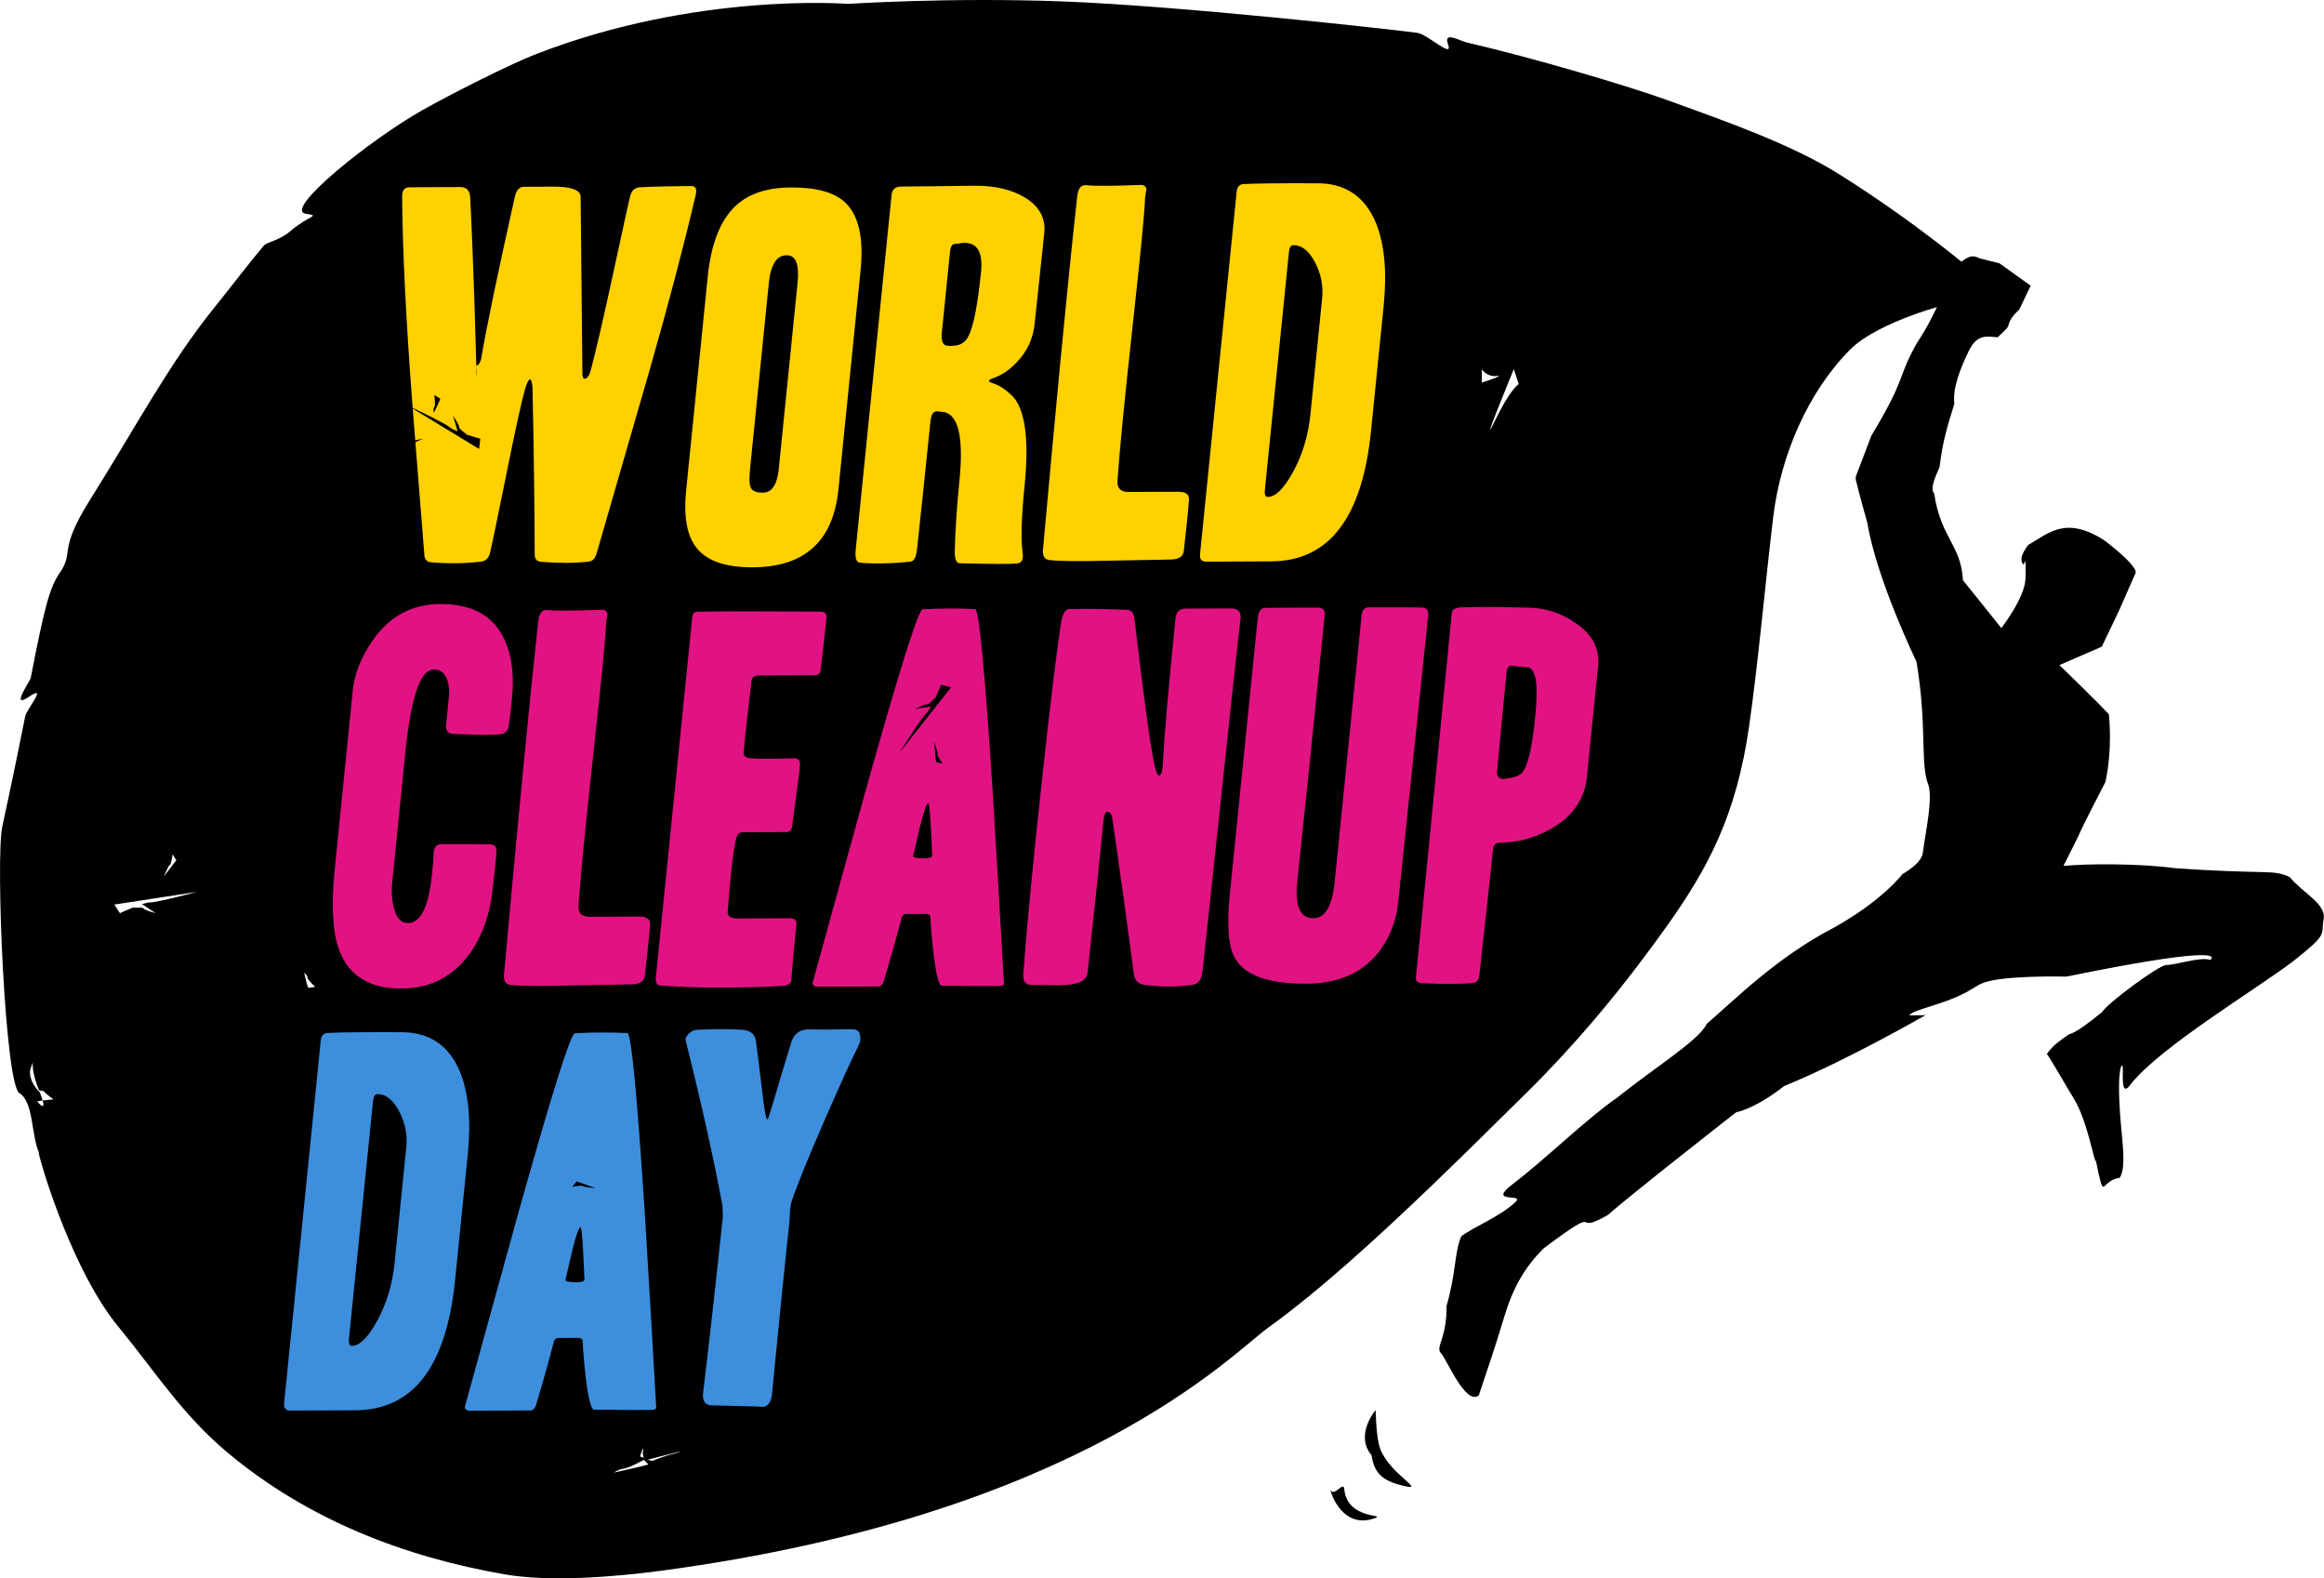 <?xml version="1.0" encoding="UTF-8"?> <svg xmlns="http://www.w3.org/2000/svg" id="Ebene_2" data-name="Ebene 2" viewBox="0 0 788.26 535.15"><defs><style> .cls-1 { fill: #ffd100; } .cls-2 { fill: #3e8ede; } .cls-3 { fill: #e11383; } </style></defs><g id="Ebene_1-2" data-name="Ebene 1"><g><path d="M515.12,130.23s-2.85,1.58-8.27,12.85c-5.42,11.26,6.61-17.92,6.61-17.92l1.66,5.08ZM502.62,129.72v-4.49s1.71,2.68,5.01,2.25c3.31-.44-5.01,2.25-5.01,2.25M231.07,492.09s-1.56.69-3.26,1.04c-1.71.35-6.69,2.25-6.69,2.25l-1.43-.42,3.56-.92,7.83-1.95ZM218.4,495.01l1.54,1.58-3.66.92-8.05,1.81s1.58-1.12,3.34-1.32c1.76-.2,6.83-2.99,6.83-2.99M218.31,494.33l-1.19-.47.25-.88.66-1.85s.29.69.04,1.01c-.25.32.25,2.19.25,2.19M106.91,334.62l-2.36.34-.52-1.59-.87-3.46s1.17.8,1.11,1.53c-.06.73,2.64,3.18,2.64,3.18M66.83,302.42s-13.36,3.57-15.9,3.57c-.65,0-1.65.24-2.76.6l4.63,3.06s-3.75-1-4.04-1.57c-.29-.57-3.46-.26-3.46-.26l.2-.26c-2.51.99-4.83,2.09-4.83,2.09l-1.9-2.93,5.37-.82,22.69-3.48ZM59.81,291.68l-.81,1.05-3.41,4.45s1.54-3.73,2.04-3.94c.5-.21.9-3.54.9-3.54l1.28,1.98ZM18.16,372.78l-3.69.37c1.12,3.99-1.88.31-1.88.31l1.88-.31c-.19-.68-.5-1.58-.97-2.76-1.86-1.89-3.81-4.69-3.21-7.91,2.13-4.9-.99-2.38,2.92,7.13.13.32,1.53.16,1.64.45,1.48,1.5,3.31,2.71,3.31,2.71M670.17,92.79s-19.16-16.62-46.31-33.68c-16.11-10.12-38.27-17.89-57.67-24.92-14.4-5.22-45.8-14.46-68.78-19.82-2.37-.55-7.99-3.99-6.24.75,1.81,4.92-6.93-3.51-10.48-3.99-7.75-1.06-80.47-9.19-120.87-10.67-38.08-1.4-72.24.86-72.24.86,0,0-51.52-4.16-106.2,17.2-9.06,3.54-28.95,13.67-37.96,18.75-17.89,10.07-47.71,34.05-39.63,35.23,5.17.75,1.02.42-5.4,5.95-3.61,3.11-7.89,3.62-8.9,4.82-5.04,5.97-10.93,13.75-16.81,21.05-15.33,19.02-26.12,39.64-42.19,65.23-11.04,17.58-5.17,17.48-10.22,24.68-3.37,4.8-5.18,11.61-9.84,35.56-.25,1.31-7.14,10.9-.57,6.45,6.56-4.45-.85,4.29-1.3,6.6-2.03,10.2-4.55,22.53-7.79,37.46-2.31,10.66.94,87.44,5.8,90.36,4.86,2.91,4.01,14.37,6.68,20.22-1.42-3.11,9.71,38.06,26.84,58.91,12.4,15.1,21.74,29.93,37.09,42.76,27.36,22.86,60.06,35.38,93.96,41.28,15.16,2.64,37.17.91,53.16-1.23,142.17-19.02,193.49-73.53,205.89-82.45,16.74-12.04,36.28-29.76,55.67-48.37,11.05-10.61,22.05-21.5,32.45-31.78,16.46-16.29,29.6-32.47,38.53-44.37,3.08-4.11,6-8.04,8.75-11.92,13.81-19.46,23.38-37.41,27.67-67.41,3.17-22.21,5.26-46.51,8.17-70.88,2.52-21.11,11.88-42.61,26.1-56.89,9.64-9.68,34.97-16.13,33.62-15.29,13.41-8.41,9.03-10.44,9.03-10.44"></path><path d="M466.58,478.13s-7.18,8.41-1.38,15.31c.93,5.99,3.45,8.66,11,10.42,7.55,1.76-4.22-3.66-7.86-12.07-1.17-2.7-1.59-8.16-1.76-13.66"></path><path d="M451.29,505.23c.17,1.62,4.38,13.35,15.01,9.57,4.25-1.51-9.4.73-10.38-10.01-.23-2.57-3.5,2.93-4.63.44"></path><path d="M776.72,297.45c-6.03-2.84-6.56-.8-39.14-3.08-11.58-1.59-29.45-1.56-37.68-.76l4.99-9.99c1.54-3.71,9.24-18.47,9.24-18.47,2.52-11.66,1.16-22.95,1.16-22.95-4.07-4.42-16.77-16.68-16.77-16.68l14.37-6.24,5.78-12.08,5.76-13.08c-.05-2.99-10.68-10.89-10.68-10.89-13.14-8.47-18.94-2.37-25.79,1.54-4.07,5.22-1.53,6.69-1.53,6.69,0,0,.92-4.41.58,4.72-.25,6.65-8.2,16.79-8.2,16.79-5.38-6.82-13-16.17-13-16.17-.69-12.22-7.5-14.24-9.77-29.45-1.58-1.7.56-5.99,1.84-9.02,1.01-8.82,2.75-14.03,5.01-21.46-.74-5.14,2.24-12.58,5.05-18.18,2.81-5.6,6.28-4.56,9.62-4.32,3.46-3.38,3.31-2.81,3.93-4.89.62-2.08,3.42-4.55,3.42-4.55l3.85-8.06-10.58-7.59-6.68-1.67s-1.76-.99-3.22-.58c-2.14.59-5.21,3.41-5.9,4.64-1.63,2.92-4.93,13.74-12.23,24.69-6.88,12.26-3.2,11.09-15.43,31.38-5.42,14.57-5.54,13.75-5.23,15.07,1.16,4.94,3.87,14.45,3.87,14.45,3.21,19.38,16.68,47.11,16.68,47.11,3.67,22.11,1.2,34.29,3.95,41.55,1.76,4.64-1.01,16.81-1.82,23.33-.45,3.66-6.87,7.11-6.87,7.11,0,0-6.83,9.11-23.65,18.39-18.8,9.81-32.54,23.54-42.81,32.48-2.36,5.35-18,15.06-30.74,25.27-9.39,6.38-24.23,20.82-34.95,28.95-9.01,6.83,3.92,3.12,1,5.99-5.06,4.97-14.59,8.7-18.5,11.76-2.36,5.35-1.78,12.61-5.02,23.65.19,10.98-3.9,13.89-1.88,16.01,2.02,2.12,8.36,17.86,12.83,14.27,2.85-8.56,5.52-16.23,8.53-26.31,3.01-10.08,7.01-17.13,13.47-23.53,21.79-16.36,8.41-3.65,21.87-11.37,6.74-6.11,43.33-34.71,43.33-34.71,7.74-1.85,16.3-8.92,16.3-8.92,21.4-8.72,48.03-24.08,48.03-24.08.08.05-5.57.04-5.49.1,1.03-1.94,11.36-3.66,18.34-7.39.07.21,5.95-3.55,6.06-3.35,5.79-2.98,28.85-2.43,28.85-2.43,58.04-11.82,48.77-5.67,48.77-5.67-3.35-1.11-11.39,1.7-14.95,1.76-2.5.04-20.1,13.11-21.69,15.93-9.84,8.08-11.02,7.31-11.35,7.61-.8.73-5.16,3.13-7.37,6.62,2.05,2.96,6.15,10.3,9.25,15.32,4.81,8.18,6.91,22.36,7.35,20.84,3.13,14.95,1.37,6.55,8.09,5.85,1.12-2,1.68-4.59.84-13.36-.56-5.84-1.83-18.71-.49-24.1,1.93-4.03-1.28,12.51,3.59,5.43,10.26-12.66,42.03-31.69,54.84-41.4,12.31-9.7,9.35-8.82,10.37-14.16,1.02-5.34-6.92-8.87-11.45-14.37"></path><path class="cls-2" d="M137.78,389.22l-3.95,39.08c-.73,7.19-2.68,13.69-5.85,19.48-3.17,5.79-6.07,8.65-8.7,8.56-.77,0-1.07-.78-.92-2.34,1.27-12.51,2.93-28.97,5-49.4,2.08-20.53,3.14-31.01,3.18-31.42.15-1.46.65-2.19,1.53-2.19,2.82-.01,5.25,1.93,7.31,5.83,2.05,3.9,2.85,8.04,2.41,12.41M156.06,363.51c-3.79-9.15-10.57-13.65-20.34-13.51-12.82-.04-21.05.04-24.69.27-1.33.11-2.07.95-2.23,2.51l-12.42,122.87c-.18,1.77.5,2.66,2.04,2.65l22.11-.1c19.58-.08,30.85-14.77,33.82-44.06l4.3-42.52c1.17-11.57.31-20.94-2.59-28.12"></path><path class="cls-2" d="M198.24,433.95c-.04.42-.62.68-1.73.79-1,.11-2.07.09-3.21-.06-1.14-.15-1.64-.38-1.5-.7.79-3.44,1.57-6.83,2.35-10.17,1.29-5.11,2.2-7.67,2.75-7.67.44,0,.88,5.93,1.33,17.81M222.57,477.13c-1.22-21.66-2.49-43.33-3.82-64.99-2.66-41.13-4.64-61.75-5.95-61.85-5.91-.29-11.85-.26-17.82.08-1.44.11-7.93,20.77-19.46,61.96-5.91,21.43-11.81,42.82-17.7,64.15-.46,1.25.19,1.88,1.96,1.87l20.29-.09c.55,0,1.09-.48,1.63-1.43,2.5-8.35,4.56-15.69,6.19-22.03.29-.74.83-1.11,1.6-1.12l6.43-.03c1.1,0,1.67.36,1.7,1.09.18,3.65.56,8.02,1.15,13.12.85,6.77,1.78,10.15,2.77,10.14,3.08-.01,6.71.02,10.87.11,4.18-.02,7.04-.03,8.58-.04,1.1,0,1.62-.32,1.58-.94"></path><path class="cls-2" d="M291.78,352.88c.28-2.72-.69-4.02-2.9-3.9-6.5.13-11.56.16-15.18.07-2.56.22-4.28,1.54-5.19,3.97-2.79,9.06-4.86,15.97-6.22,20.71-1.16,3.9-1.81,5.85-1.91,5.85-.44,0-.91-1.92-1.39-5.77-1.08-8.95-1.93-15.77-2.55-20.46-.18-2.6-1.79-4-4.85-4.2-5.25-.29-10.42-.27-15.51.07-.89.11-1.73.56-2.53,1.34-.79.78-1.12,1.54-.97,2.27,5.4,21.65,9.56,40.33,12.48,56.04.12,2.08.14,3.54.05,4.37-2.32,21.89-4.54,41.69-6.67,59.41-.15,2.6.87,3.9,3.07,3.89,12.84.26,18.48.44,16.93.55,2.1-.11,3.25-1.74,3.46-4.87,2.19-22.78,4.17-42.31,5.92-58.61.08-3.03.29-5.01.6-5.96,1.61-5.02,5.56-14.75,11.86-29.19,5-11.4,8.67-19.46,11.02-24.17.26-.42.42-.89.47-1.41"></path><path class="cls-3" d="M173.43,238.94c1.19-9.59.26-17.24-2.79-22.96-3.75-7.49-10.85-11.2-21.3-11.16-9.79.04-17.53,4.3-23.23,12.76-3.75,5.54-5.9,11.07-6.46,16.59l-6.1,60.35c-1.25,12.4-.76,21.62,1.49,27.65,3.29,8.74,10.33,13.08,21.11,13.03,9.24-.04,16.63-3.56,22.18-10.57,4.91-6.17,7.85-14.04,8.82-23.63.65-5.31,1.05-9.33,1.22-12.04.18-1.77-.56-2.65-2.21-2.65-4.06-.08-9.56-.12-16.48-.08-1.54,0-2.41.95-2.59,2.82-.03.31-.08,1.36-.15,3.13-.17,1.67-.32,3.13-.44,4.38-1.11,10.94-3.81,16.43-8.1,16.44-2.42,0-4.05-1.8-4.89-5.45-.62-2.6-.77-5.36-.48-8.28l4.49-44.4c1.88-18.55,5.07-27.84,9.58-27.86,3.41-.01,5.17,2.69,5.28,8.1-.37,3.65-.74,7.35-1.12,11.1-.07,1.77.89,2.65,2.87,2.65-.55,0,1.91.1,7.4.28,3.95.09,6.7.02,8.26-.19,1.56-.21,2.48-1.16,2.76-2.82.28-1.67.58-4.07.89-7.19M218.72,330.92c.9-7.87,1.49-13.64,1.75-17.31.19-1.89-1.04-2.83-3.67-2.82l-17.16.07c-2.41-.09-3.55-1.34-3.42-3.73.68-9.99,2.43-27.83,5.25-53.54,2.61-23.62,3.98-37.72,4.11-42.3.1-1.04.26-2.03.47-2.97-.11-1.14-.88-1.66-2.32-1.55-9.6.36-15.54.38-17.82.08-1.95-.31-3.07,1-3.37,3.92-2.91,26.68-6.78,66.5-11.58,119.44-.23,2.29.47,3.54,2.1,3.74,3.59.4,10.01.48,19.28.23,15.2-.28,22.47-.41,21.81-.41,2.75-.01,4.27-.96,4.58-2.85M279.48,217.69c.4-3.96.69-6.77.85-8.44.13-1.25-.69-1.87-2.45-1.87-18.9-.12-32.59-.12-41.08.03-1.21,0-1.87.58-1.99,1.73l-12.34,122.09c-.19,1.88.31,2.87,1.52,2.96,12.38.88,26.23.93,41.54.13,1.77-.11,2.73-.79,2.85-2.04.31-4.17.9-10.47,1.75-18.91.13-1.36-.68-2.03-2.43-2.02-7.81.04-13.86.06-18.15.08-1.96-.2-2.87-.97-2.74-2.31.89-12.06,1.83-20.26,2.82-24.6.38-1.55,1.11-2.32,2.21-2.33l14.85-.06c1.21,0,1.89-.73,2.03-2.19.11-1.04.57-4.54,1.39-10.48.74-5.1,1.14-8.6,1.23-10.47.02-1.25-.68-1.87-2.1-1.87-7.88.25-12.94.21-15.2-.09-1.29-.2-1.87-.87-1.76-2.02.19-2.92.63-7.29,1.33-13.13.8-6.88,1.23-10.58,1.28-11.1.12-1.14.99-1.72,2.63-1.73,8.19-.04,14.47-.06,18.84-.08,1.2,0,1.87-.66,2-1.96.13-1.3.5-4.4,1.11-9.3M322.6,233.03l-3.36,4.27-14.22,18.02s7.33-11.72,9.19-13.45c.47-.45,1.04-1.3,1.61-2.33l-5.48.92s3.43-1.83,4.03-1.6c.6.22,2.7-2.17,2.7-2.17l.03.33c1.16-2.44,2.11-4.82,2.11-4.82l3.39.85ZM309.75,290.22c.79-3.44,1.57-6.83,2.35-10.17,1.29-5.11,2.2-7.67,2.75-7.67.44,0,.88,5.93,1.33,17.81-.04.42-.62.68-1.73.79-1,.11-2.07.09-3.21-.06-1.14-.15-1.64-.38-1.5-.7M316.81,251.48s1.42,3.78,1.2,4.28c-.22.5,1.76,3.2,1.76,3.2l-2.29-.57-.13-1.32-.54-5.58ZM340.52,333.37c-1.22-21.66-2.49-43.33-3.82-64.99-2.66-41.13-4.64-61.75-5.95-61.85-5.91-.29-11.85-.26-17.82.08-1.44.11-7.93,20.77-19.46,61.96-5.91,21.44-11.81,42.82-17.7,64.15-.46,1.25.19,1.88,1.96,1.87l20.3-.09c.55,0,1.09-.48,1.63-1.43,2.49-8.35,4.56-15.69,6.19-22.03.29-.74.83-1.11,1.6-1.12l6.43-.03c1.1,0,1.67.36,1.7,1.09.18,3.65.56,8.02,1.15,13.12.85,6.77,1.78,10.15,2.77,10.15,3.08-.01,6.71.02,10.88.11,4.18-.02,7.04-.03,8.58-.04,1.1,0,1.62-.32,1.58-.94M407.9,329.32c8.23-77.46,12.52-117.31,12.9-119.82.12-2.02-.9-3.11-3.11-3.2-6.49.03-11.61.05-15.35.07-2.19-.09-3.41,1.06-3.65,3.46-2.4,23.72-3.81,39.82-4.22,48.28-.11,3.24-.55,4.86-1.31,4.86-.55,0-1.13-1.4-1.72-4.21-1.46-7.28-3.67-23.52-6.62-48.72-.22-2.19-1.1-3.28-2.64-3.27-.44,0-3.4-.09-8.88-.28-4.5-.08-8.08-.06-10.73.05-1.22.11-2.07,1.41-2.54,3.91-1.33,7.7-3.54,25.74-6.63,54.12-3.19,29.32-5.29,51.26-6.32,65.81-.14,2.49.89,3.68,3.1,3.57.55,0,2.8.04,6.75.13,3.07.09,5.56-.08,7.47-.5,2.8-.53,4.31-1.83,4.52-3.91.7-6.95,1.73-16.64,3.1-29.08,1.27-12.54,2.01-19.9,2.23-22.08.22-2.17.66-3.27,1.32-3.27.88,0,1.46.77,1.74,2.34,2.84,19.78,5.28,37.48,7.33,53.09.36,1.87,1.51,2.96,3.46,3.27,5.75.81,11.3.78,16.66-.07,1.79-.32,2.83-1.84,3.1-4.55M420.82,209.73c.04-.49.03-.48-.01-.23,0,.08.02.14.01.23M474.29,305.63l10.1-96.65c.19-1.86-.4-2.85-1.76-2.95-1.37-.1-7.49-.13-18.38-.09-1.54,0-2.36,1.05-2.46,3.14l-9.11,90.05c-.82,8.13-3.21,12.2-7.17,12.22-4.51.02-6.35-4.04-5.53-12.17-.08.73,1.4-13.34,4.43-42.21,2.92-28.87,4.56-45.08,4.92-48.62.16-1.56-.7-2.34-2.57-2.33l-17.66.08c-.66,0-1.21.31-1.66.91-.45.6-.71,1.34-.8,2.22l-9.51,94c-1.08,10.72-.49,17.95,1.77,21.68,3.26,5.81,11.33,8.69,24.2,8.64,11.44-.05,19.93-4.04,25.46-11.97,3.21-4.59,5.13-9.91,5.74-15.95M520.42,245.85c-.92,8.03-2.16,13.24-3.73,15.64-.91,1.36-2.69,2.15-5.35,2.37-.91.31-1.63.37-2.16.16-1.06-.41-1.54-1.09-1.44-2.03,1.38-14.8,2.47-26.11,3.26-33.92-.05-.62.12-1.2.5-1.72.39-.52.79-.73,1.22-.63,1.19.21,2,.3,2.44.3,1.08.1,2.23.2,3.43.3,1.16.52,1.94,1.97,2.36,4.37.45,3.12.27,8.18-.54,15.16M542.06,225.91c.59-5.84-1.89-10.67-7.44-14.5-5.02-3.62-10.78-5.42-17.27-5.39-10.09-.27-17.4-.29-21.93-.06-1.88.11-2.88.74-3,1.89l-12.16,123.5c-.13,1.25.52,1.93,1.94,2.02,7.77.38,13.6.36,17.49-.08,1.22-.11,1.91-1,2.08-2.67,2.13-18.97,3.69-33.2,4.64-42.68.15-1.46.93-2.19,2.37-2.2,5.94-.03,11.65-1.56,17.13-4.61,7.46-4.2,11.58-10.1,12.34-17.71l3.79-37.52Z"></path><path class="cls-1" d="M149.34,135.2l-.62,1.55-1.56,3.21s-.38-1.37.13-1.88c.52-.52.02-4.14.02-4.14l2.03,1.26ZM235.9,66.36c.54-2.08.16-3.18-1.15-3.28-6.49.03-12.17.16-17.03.39-2.08-.09-3.38.85-3.91,2.83-.34,1.15-2.21,9.62-5.62,25.42-3.41,15.8-6.01,27.04-7.78,33.71-.53,1.98-1.24,2.98-2.12,2.98-.55,0-.8-.78-.75-2.35-.26-25.69-.46-45.48-.6-59.37-.01-2.09-2.7-3.22-8.07-3.41-3.63.02-7.26.03-10.89.05-1.64-.09-2.73.9-3.27,2.99-6.03,26.98-9.88,45.53-11.57,55.67-.45,1.26-.91,1.88-1.35,1.88-.1,0-.16.19-.21.45.02.98.05,1.94.08,2.94,0,.93-.27-1.84-.08-2.94-.87-33.16-1.99-55.45-2.1-57.48-.12-2.08-1.1-3.22-2.95-3.42l-17.66.08c-1.65,0-2.47,1.05-2.46,3.14.09,17.61,1.24,41.04,3.45,70.3.04.45.07.91.11,1.36,3.49,1.66,11.23,5.4,12.73,6.66.5.42,1.42.87,2.51,1.31l-1.58-5.32s2.23,3.18,2.09,3.81c-.15.63,2.48,2.42,2.48,2.42l-.32.07c2.56.85,5.04,1.5,5.04,1.5l-.43,3.47-4.64-2.82-17.86-10.85c.29,3.58.57,7.17.85,10.75l2.62-.58s-1.39.71-2.57,1.23c1.01,12.67,2.03,25.34,3.04,38.07.05,1.67.84,2.55,2.37,2.65,5.67.49,11.28.42,16.85-.23,1.56-.22,2.56-1.13,3-2.75.44-1.62,2.31-10.61,5.62-26.98,3.09-15.33,5.22-25.03,6.4-29.09.64-1.98,1.18-2.98,1.62-2.97.44,0,.72,1.04.84,3.12.43,20.73.67,39.53.73,56.41.07,1.46.82,2.23,2.24,2.33,6.11.49,11.44.47,16.01-.07,1.33-.11,2.25-1.05,2.76-2.82.67-2.29,6.67-23.05,18.01-62.27,6.29-22.01,11.47-41.67,15.53-58.98M270.54,95.74l-6.4,63.32c-.54,5.32-2.35,7.98-5.43,8-1.87,0-3.15-.43-3.83-1.31-.68-.88-.85-3.04-.5-6.48l6.4-63.32c.63-6.25,2.65-9.39,6.06-9.4,3.08-.01,4.31,3.06,3.69,9.2M291.89,91.74c1.12-11.04-.63-18.75-5.25-23.1-3.61-3.42-9.71-5.11-18.29-5.08-8.03.03-14.23,2.04-18.59,6.02-5.33,4.81-8.56,12.9-9.71,24.26l-7.32,72.38c-.91,9.07.29,15.62,3.62,19.67,3.52,4.36,9.84,6.52,18.97,6.48,17.6-.08,27.29-8.87,29.06-26.38l7.51-74.26ZM332.75,92.19c-1.12,11.05-2.51,18.24-4.16,21.58-1.11,2.3-2.88,3.45-5.3,3.46-.78.11-1.44.11-1.98,0-1.53-.1-2.15-1.6-1.85-4.5l2.77-27.39c.18-1.76.76-2.64,1.75-2.65.55,0,1.38-.11,2.51-.32,4.87-.33,6.96,2.94,6.26,9.82M350.94,109.71l3.27-30.76c.51-4.99-1.69-8.99-6.59-11.99-4.49-2.69-10.16-4.01-17.02-3.98-10.53.15-18.84.24-24.92.27-1.99,0-3.08.95-3.27,2.83l-12.16,120.23c-.3,2.91.21,4.42,1.52,4.52,5.35.39,11.02.27,17.03-.39,1.22-.11,1.97-1.52,2.24-4.23,1.36-12.4,2.87-26.79,4.53-43.15.2-1.98.7-3.13,1.5-3.44.57-.21,1.23-.21,1.98,0,5.83-.02,7.95,7.83,6.36,23.57-.88,8.65-1.4,16.52-1.56,23.6-.07,2.81.5,4.22,1.72,4.21,10.75.27,17.18.29,19.29.07,1.66-.11,2.33-1.31,2.01-3.6-.64-4.57-.42-12.12.64-22.63,1.66-16.45.12-26.79-4.62-31.04-2.11-1.97-4.18-3.26-6.2-3.87-.85-.31-1.26-.57-1.24-.77.03-.31.5-.63,1.41-.94,2.84-.95,5.5-2.73,7.96-5.34,3.56-3.66,5.6-8.04,6.11-13.14M401.52,186.87c.9-7.87,1.49-13.64,1.75-17.31.19-1.89-1.03-2.83-3.67-2.82l-17.16.07c-2.41-.09-3.55-1.34-3.42-3.73.68-9.99,2.43-27.83,5.25-53.54,2.61-23.62,3.98-37.73,4.11-42.3.11-1.04.26-2.03.47-2.97-.11-1.14-.88-1.66-2.32-1.55-9.6.36-15.54.38-17.82.08-1.95-.3-3.07,1-3.36,3.92-3.79,34.64-7.5,74.45-11.58,119.44-.23,2.29.47,3.54,2.1,3.74,3.59.4,10.01.47,19.28.23,15.21-.28,22.48-.41,21.81-.41,2.75-.01,4.28-.96,4.58-2.85M448.43,101.37l-3.95,39.08c-.73,7.19-2.68,13.69-5.84,19.48-3.17,5.79-6.07,8.65-8.7,8.56-.77,0-1.07-.78-.92-2.34,1.27-12.51,2.93-28.97,5-49.4,2.08-20.53,3.13-31,3.18-31.42.15-1.46.66-2.19,1.53-2.2,2.82,0,5.26,1.93,7.31,5.83,2.05,3.9,2.85,8.04,2.41,12.41M466.72,75.66c-3.79-9.15-10.57-13.65-20.34-13.51-12.82-.04-21.05.04-24.69.27-1.33.11-2.07.95-2.23,2.51l-12.42,122.87c-.18,1.77.5,2.66,2.04,2.65l22.11-.1c19.58-.08,30.85-14.77,33.82-44.06l4.3-42.52c1.17-11.57.31-20.94-2.59-28.12"></path><path d="M197.73,402.18c.36.41,4.38.72,4.38.72l-5.28-1.87-1.25-.44-1.49,1.83s3.28-.66,3.64-.24"></path></g></g></svg> 
